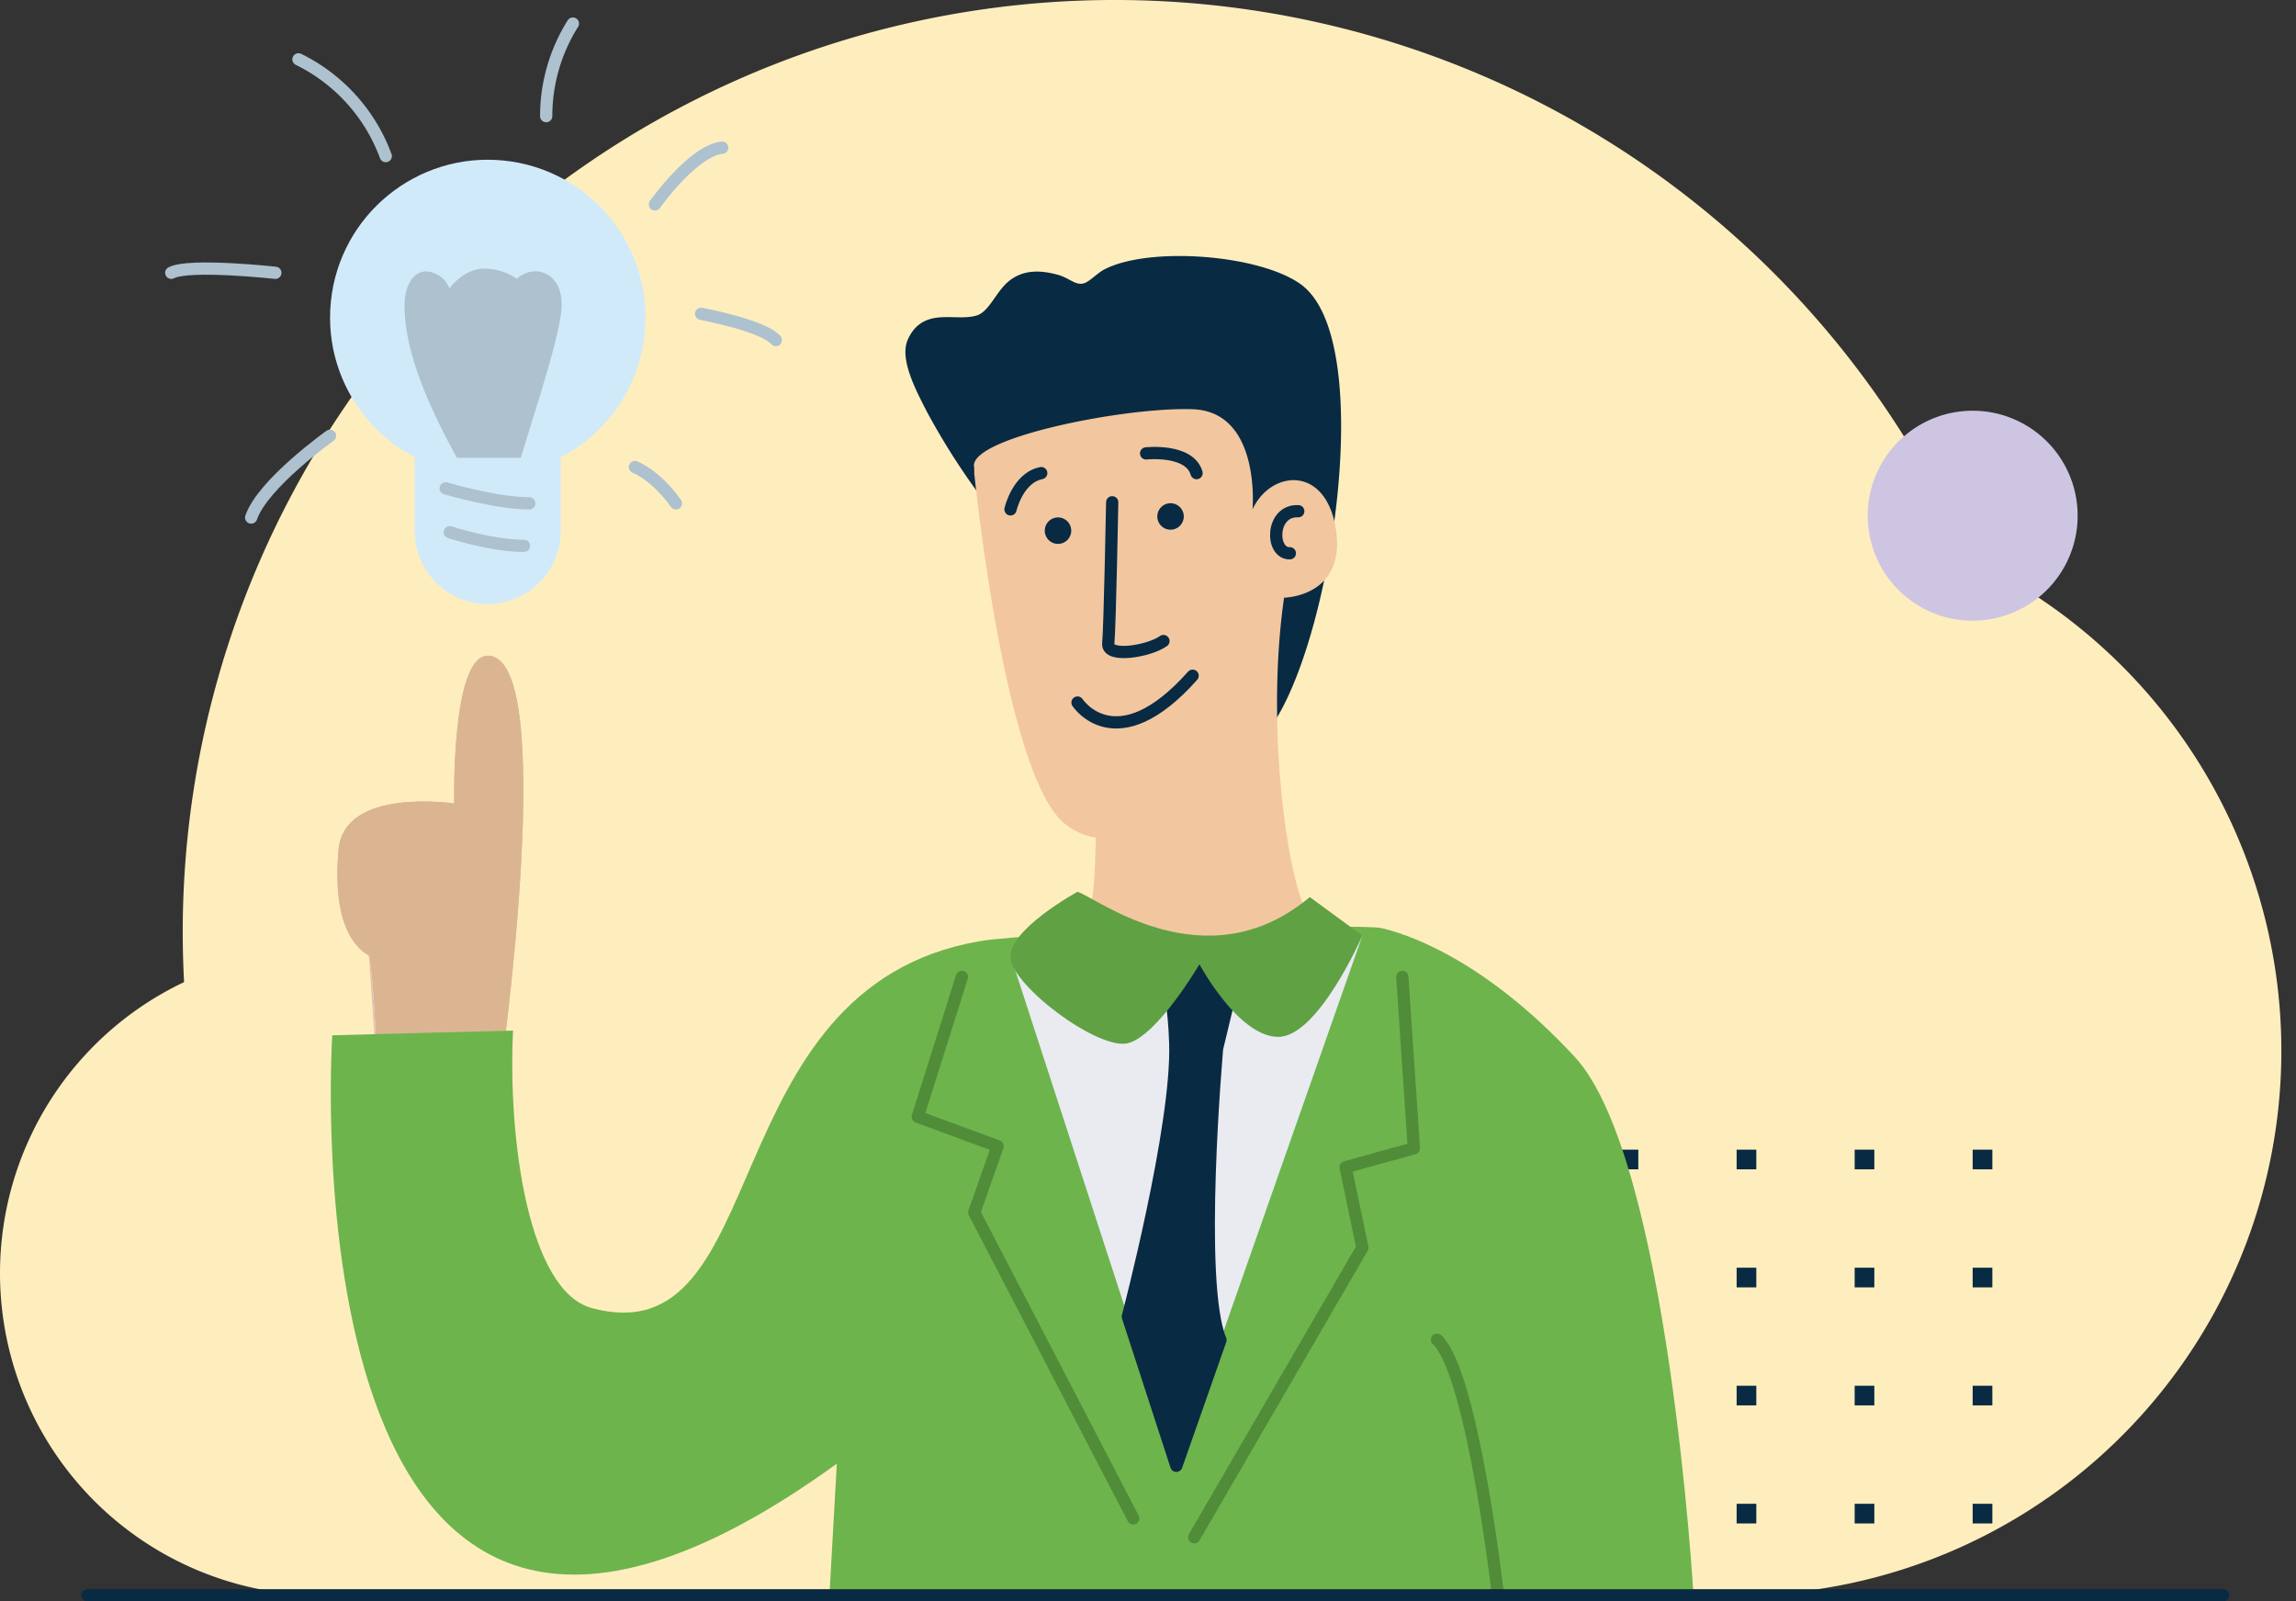 <svg xmlns="http://www.w3.org/2000/svg" viewBox="0 0 342.738 239.025"><rect x="0" y="0" width="342.738" height="239.025" fill="#333333" stroke="none"/><defs><style>.cls-1{fill:#ffeebd;}.cls-10,.cls-12,.cls-15,.cls-2{fill:none;}.cls-3,.cls-7{fill:#082a43;}.cls-4{fill:#dbb592;}.cls-5{fill:#e5c1b1;}.cls-6{fill:#6db44d;}.cls-10,.cls-7{stroke:#082a43;}.cls-10,.cls-12,.cls-15,.cls-7{stroke-linecap:round;stroke-linejoin:round;stroke-width:1.829px;}.cls-8{fill:#f2c79f;}.cls-9{fill:#e9ebf1;}.cls-11{fill:#5fa143;}.cls-12{stroke:#518c38;}.cls-13{fill:#d1eafa;}.cls-14{fill:#adc1cf;}.cls-15{stroke:#adc1cf;}.cls-16{fill:#cec5e2;}</style></defs><title>Phase 3–Identify</title><g id="Layer_2" data-name="Layer 2"><g id="Layer_1-2" data-name="Layer 1"><path class="cls-1" d="M27.479,146.584q-.197-3.713-.201-7.479A139.122,139.122,0,0,1,293.831,83.297a81.25,81.25,0,0,1-29.572,154.647l-216.182.166A48.082,48.082,0,0,1,27.479,146.584Z"></path><path class="cls-2" d="M45.648,237.805C24.484,188.799,3.567,131.332,27.911,79.305,48.321,35.681,91.451,36.861,133.131,33.549c27.021-2.148,53.621-6.952,80.425-10.781,26-3.716,54.381-7.15,79.698,1.925,49.402,17.715,54.107,77.549,46.681,121.998-5.42,32.441-20.292,60.47-30.969,91.348"></path><rect class="cls-3" x="241.622" y="171.593" width="2.937" height="2.936"></rect><rect class="cls-3" x="259.238" y="171.593" width="2.937" height="2.936"></rect><rect class="cls-3" x="276.857" y="171.593" width="2.936" height="2.936"></rect><rect class="cls-3" x="294.473" y="171.593" width="2.937" height="2.936"></rect><rect class="cls-3" x="241.622" y="189.211" width="2.937" height="2.936"></rect><rect class="cls-3" x="259.238" y="189.211" width="2.937" height="2.936"></rect><rect class="cls-3" x="276.857" y="189.211" width="2.936" height="2.936"></rect><rect class="cls-3" x="294.473" y="189.211" width="2.937" height="2.936"></rect><rect class="cls-3" x="241.622" y="206.828" width="2.937" height="2.937"></rect><rect class="cls-3" x="259.238" y="206.828" width="2.937" height="2.937"></rect><rect class="cls-3" x="276.857" y="206.828" width="2.936" height="2.937"></rect><rect class="cls-3" x="294.473" y="206.828" width="2.937" height="2.937"></rect><rect class="cls-3" x="241.622" y="224.446" width="2.937" height="2.936"></rect><rect class="cls-3" x="259.238" y="224.446" width="2.937" height="2.936"></rect><rect class="cls-3" x="276.857" y="224.446" width="2.936" height="2.936"></rect><rect class="cls-3" x="294.473" y="224.446" width="2.937" height="2.936"></rect><path class="cls-4" d="M56.343,161.192s-.354-13.918-1.275-18.571l-.48-.299c-2.868-1.999-4.826-6.636-4.05-15.493.824-9.413,17.26-6.906,17.26-6.906s-.47-22.053,5.02-22.053c10.67,0,1.942,61.909,1.942,61.909Z"></path><path class="cls-5" d="M56.343,161.192s-.354-13.918-1.275-18.571"></path><path class="cls-4" d="M74.761,159.778s8.727-61.909-1.942-61.909c-5.491,0-5.02,22.053-5.02,22.053s-16.436-2.507-17.26,6.906c-2.197,25.106,17.573,16.317,17.731,9.57"></path><path class="cls-6" d="M76.585,153.817l-26.987.705s-8.162,124.355,75.317,63.943l-1.099,19.645H252.798s-3.765-65.307-17.731-80.372c-13.966-15.063-25.734-18.514-28.872-19.22-3.138-.708-51.379.493-59.941,1.959-40.326,6.905-30.44,62.138-57.901,54.763C78.938,192.712,75.8,170.291,76.585,153.817Z"></path><path class="cls-7" d="M146.961,73.32a103.335,103.335,0,0,1-7.768-12.257c-1.568-3.049-3.95-7.55-2.836-10.024,1.955-4.343,6.181-2.035,9.689-3.071,2.284-.676,3.26-3.742,5.1-5.269,1.862-1.543,4.145-1.456,6.506-.808,1.635.448,2.543,1.643,4.2,1.324,1.22-.234,2.339-1.643,3.482-2.221,6.398-3.232,22.016-2.091,28.113,2.041,10.592,7.178,5.163,48.855-3.597,63.578"></path><path class="cls-8" d="M195.682,136.712c-2.707-1.431-7.061-26.205-4.002-47.505,0,0,9.18-.118,7.767-10.003-1.412-9.885-9.767-9.062-12.474-3.178,0,0,1.294-14.593-8.944-14.947-10.239-.352-33.775,4.355-32.599,8.71v.825s4.533,45.308,13.564,52.368a9.793,9.793,0,0,0,4.2,1.975l.36.054s0,7.466-.824,10.76C162.73,135.771,185.502,149.621,195.682,136.712Z"></path><path class="cls-3" d="M157.935,81.178a1.974,1.974,0,1,1,1.974-1.974A1.976,1.976,0,0,1,157.935,81.178Z"></path><path class="cls-3" d="M174.734,79.059A1.974,1.974,0,1,1,176.708,77.086,1.976,1.976,0,0,1,174.734,79.059Z"></path><polygon class="cls-9" points="150.835 142.621 175.598 218.778 203.371 139.649 150.835 142.621"></polygon><path class="cls-10" d="M150.844,76.027s1.059-4.707,4.589-5.413"></path><path class="cls-10" d="M171.086,67.671s6.473-.705,7.532,2.943"></path><path class="cls-10" d="M166.026,74.968s-.353,18.829-.589,21.065c-.235,2.237,6.12,1.176,8.238-.354"></path><path class="cls-10" d="M160.848,104.859s5.767,8.826,17.182-4.002"></path><path class="cls-2" d="M145.43,70.614s4.533,45.308,13.564,52.368c9.031,7.062,19.505-5.392,22.683-7.765"></path><path class="cls-2" d="M195.682,136.712c-1.883-1.294-7.061-26.205-4.002-47.505,0,0,9.18-.118,7.767-10.003-1.412-9.885-9.767-9.062-12.474-3.178,0,0,1.294-14.593-8.944-14.947-10.239-.352-33.775,4.355-32.599,8.71"></path><path class="cls-2" d="M163.554,125.011s0,7.466-.824,10.76"></path><path class="cls-7" d="M172.492,142.621h12.521l-3.335,13.862s-3.098,34.942.511,43.519l-6.59,18.777-7.241-22.267s7.463-28.338,7.084-40.725C175.093,144.445,172.492,142.621,172.492,142.621Z"></path><path class="cls-11" d="M160.848,133.104c2.706.785,19.142,13.81,34.677.785l7.846,5.76s-6.591,15.109-12.554,15.109c-5.962,0-11.768-10.828-11.768-10.828s-6.276,10.67-10.67,11.769c-4.394,1.098-17.183-8.474-17.535-12.71C150.491,138.752,160.848,133.104,160.848,133.104Z"></path><polyline class="cls-12" points="143.587 145.814 136.997 166.685 148.923 171.075 145.43 180.962 169.165 226.624"></polyline><polyline class="cls-12" points="209.334 145.814 211.06 171.39 200.86 174.215 203.371 186.219 178.265 229.449"></polyline><path class="cls-12" d="M223.613,238.11s-3.767-33.139-9.101-38.159"></path><path class="cls-10" d="M193.799,76.302c-4.127-.188-4.174,6.359-1.255,6.277"></path><circle class="cls-13" cx="72.808" cy="47.405" r="23.542" transform="matrix(0.102, -0.995, 0.995, 0.102, 18.224, 114.998)"></circle><path class="cls-14" d="M69.18,70.13c-3.842-6.961-8.909-16.551-8.787-24.798.051-3.43,2.179-6.424,5.611-3.868,1.162.866,4.749,8.334,1.435,7.997-4.083-.416-1.109-8.425,4.056-9.306,2.413-.412,8.122,1.059,8.122,6.238,0,4-5.23,2.963-4.12-1.765,1.391-5.93,8.689-5.459,8.336,1.25-.272,5.168-5.757,20.596-6.57,24.252"></path><path class="cls-15" d="M44.557,8.857A26.182,26.182,0,0,1,57.583,23.296"></path><path class="cls-15" d="M81.533,17.332A25.956,25.956,0,0,1,85.52,3.521"></path><path class="cls-15" d="M41.104,40.717s-12.87-1.412-15.538,0"></path><path class="cls-15" d="M49.266,65.043S39.221,72.184,37.495,77.246"></path><path class="cls-15" d="M97.762,30.515s5.651-8.004,10.045-8.475"></path><path class="cls-15" d="M104.667,46.838s9.26,1.725,11.144,3.923"></path><path class="cls-15" d="M94.78,69.713s2.981,1.06,6.121,5.415"></path><path class="cls-13" d="M61.899,68.339V79.247a10.908,10.908,0,1,0,21.816,0V68.339Z"></path><path class="cls-15" d="M66.529,72.891s7.768,2.275,12.477,2.236"></path><path class="cls-15" d="M67.14,79.436s6.366,2.071,11.076,2.032"></path><path class="cls-16" d="M310.143,76.971a15.669,15.669,0,1,1-15.669-15.669A15.669,15.669,0,0,1,310.143,76.971Z"></path><line class="cls-10" x1="13.07" y1="238.11" x2="331.855" y2="238.11"></line></g></g></svg>